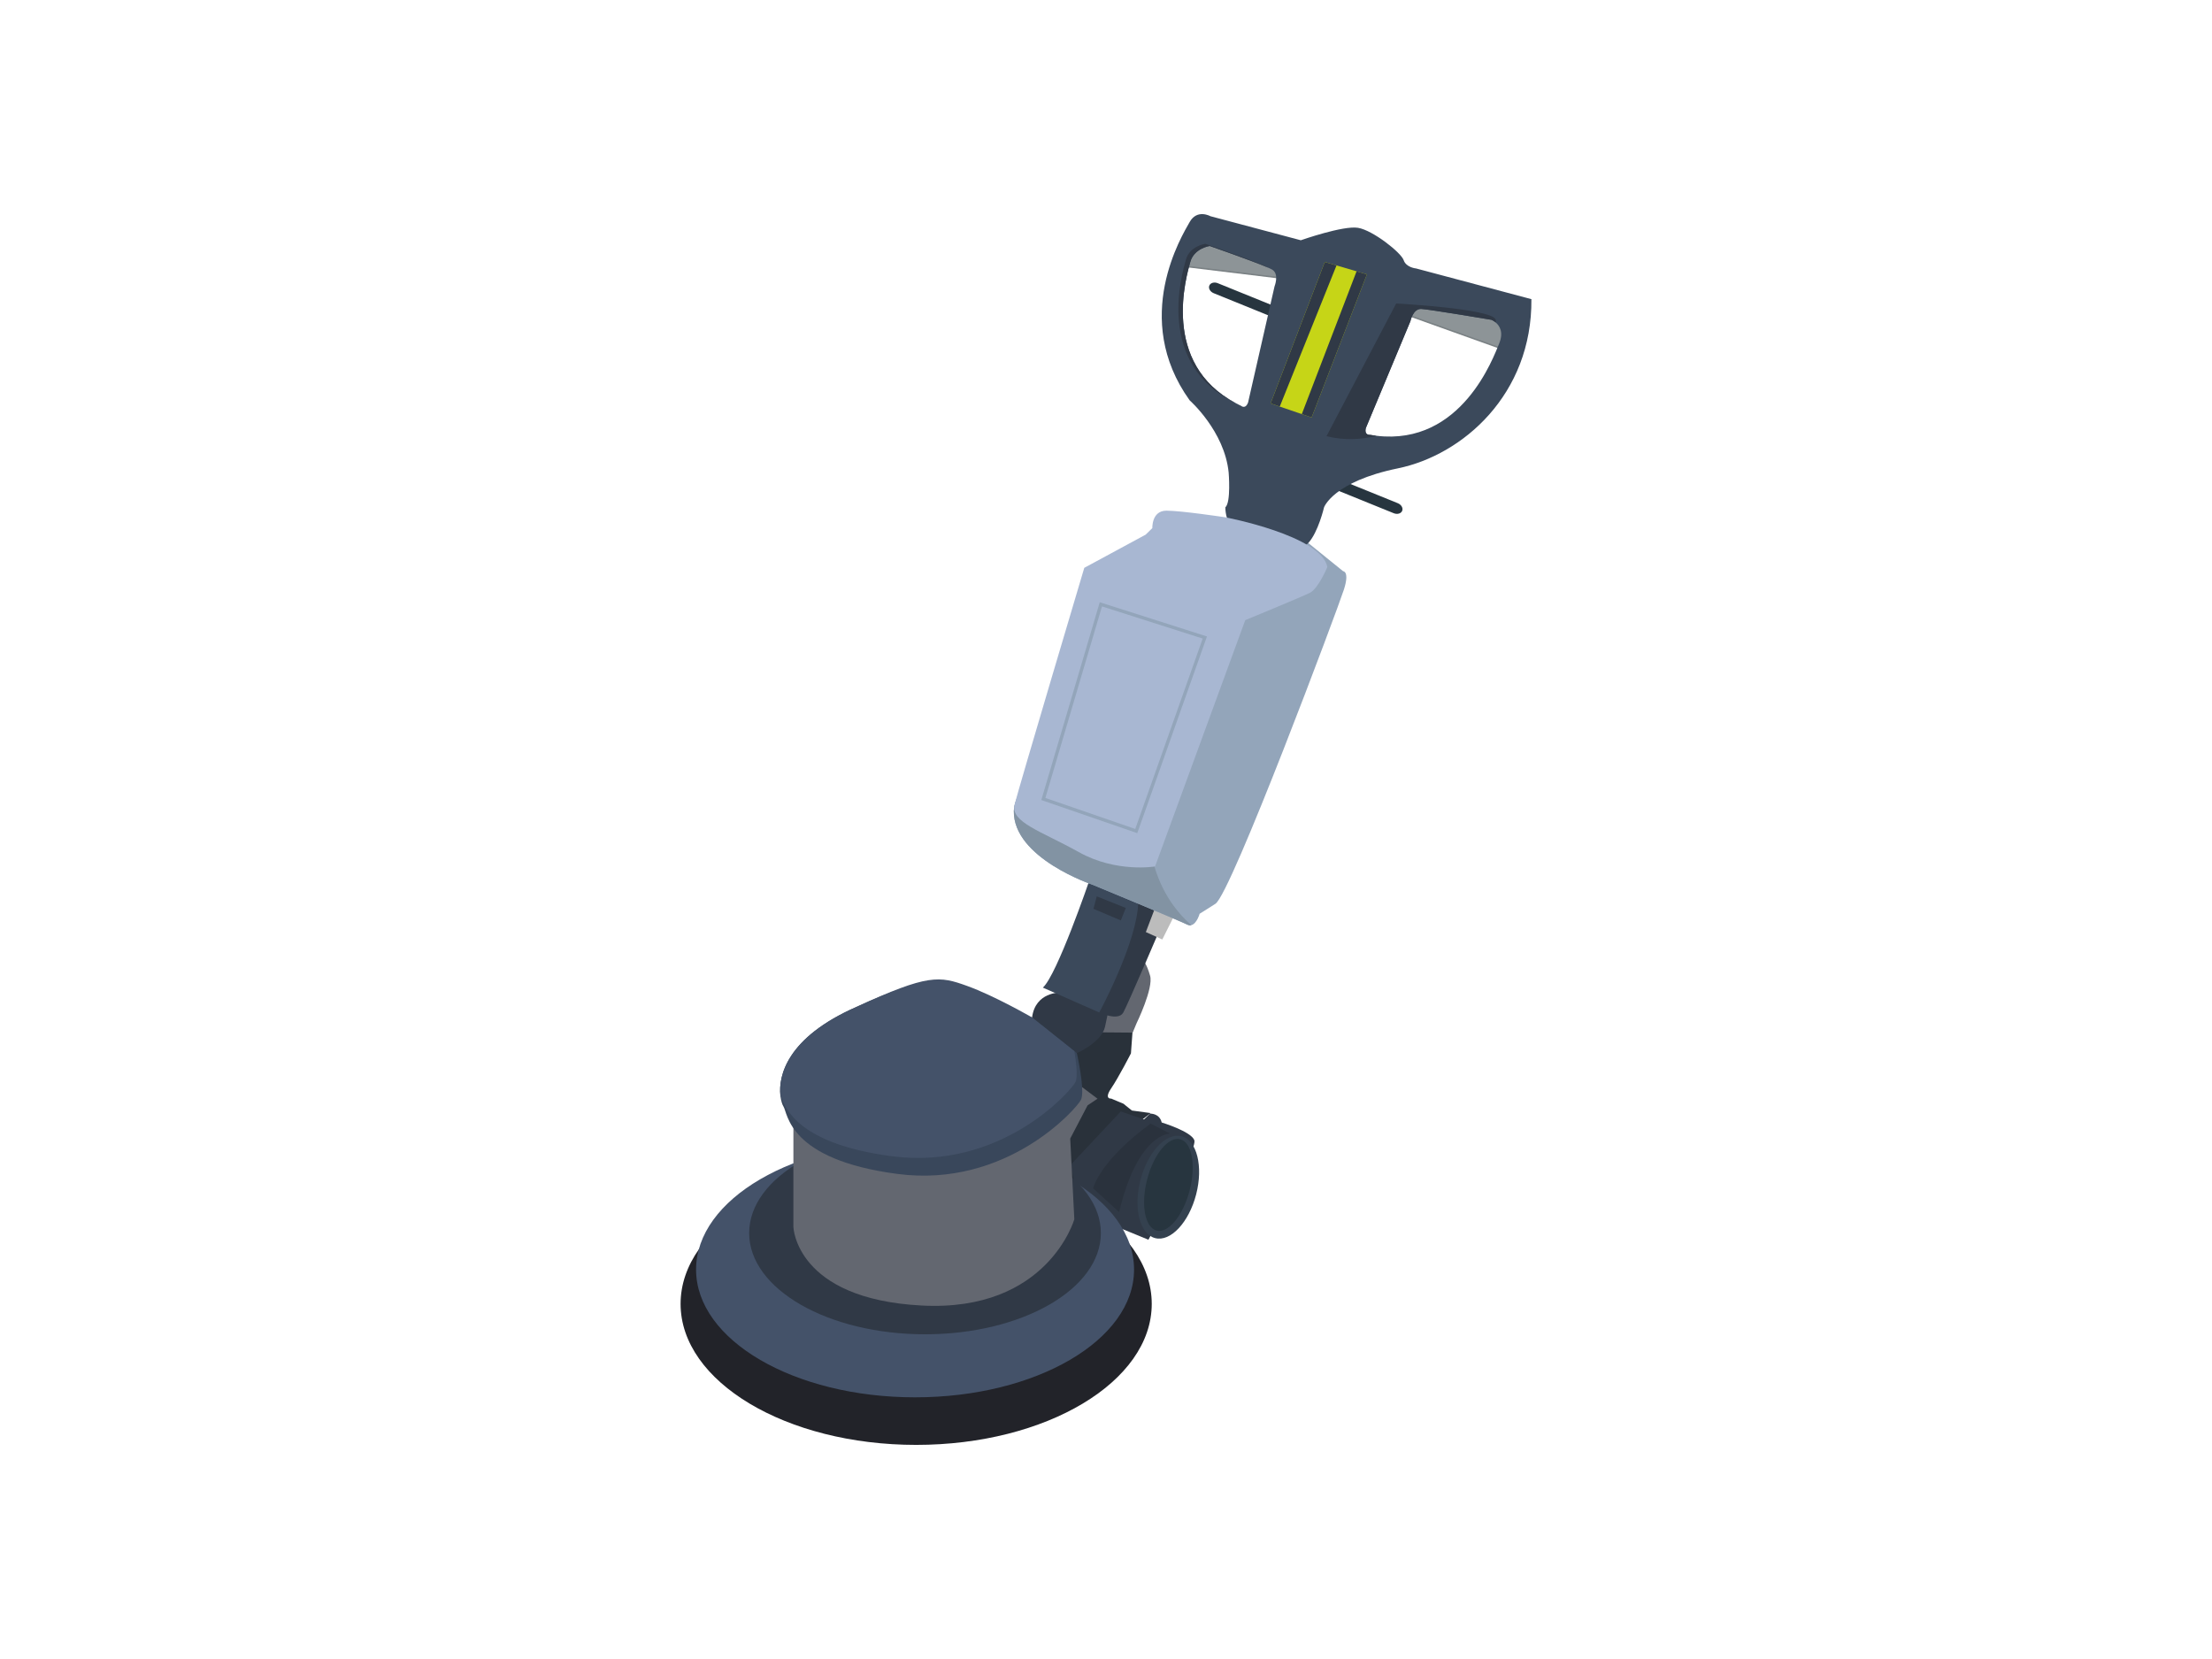 <?xml version="1.0" encoding="utf-8"?>
<!-- Generator: Adobe Illustrator 27.5.0, SVG Export Plug-In . SVG Version: 6.00 Build 0)  -->
<svg version="1.1" xmlns="http://www.w3.org/2000/svg" xmlns:xlink="http://www.w3.org/1999/xlink" x="0px" y="0px"
	 viewBox="0 0 4000 3000" style="enable-background:new 0 0 4000 3000;" xml:space="preserve">
<g id="Layer_1">
</g>
<g id="Layer_2">
	<rect style="fill:none;" width="4000" height="3000"/>
	<g>
		<path style="fill:#29313A;" d="M1944.729,1975.796c0,0-17.009-83.291,6.805-112.598c23.813-29.307,42.523-29.307,42.523-29.307
			l56.131,1.543l-5.103,69.408c0,0-22.113,43.188-35.72,63.24c-13.607,20.052,0,18.51,0,18.51l22.111,9.255l15.31,12.338
			l34.019,4.627c0,0-103.759,78.665-113.964,103.344s-32.317,92.546-32.317,92.546l-15.309,6.17l-3.402-160.413
			c0,0,23.813-30.849,34.02-50.9C1960.037,1983.507,1944.729,1975.796,1944.729,1975.796z"/>
		<path style="fill:#27353F;" d="M2527.709,909.968c6.385,2.59,9.919,8.743,7.892,13.742l0,0c-2.026,4.998-8.849,6.951-15.235,4.36
			l-115.637-46.905c-6.385-2.591-9.919-8.743-7.892-13.742l0,0c2.027-4.999,8.849-6.95,15.234-4.36L2527.709,909.968z"/>
		<path style="fill:#27353F;" d="M2317.72,558.986c6.385,2.59,9.919,8.743,7.892,13.742l0,0c-2.026,4.999-8.849,6.951-15.235,4.36
			l-115.637-46.905c-6.385-2.591-9.919-8.743-7.892-13.742l0,0c2.027-4.999,8.849-6.95,15.234-4.36L2317.72,558.986z"/>
		<polygon style="fill:#303946;" points="1994.719,2198.817 2022.719,2207.817 2075.719,2026.817 2026.719,2009.817 
			1935.719,2106.817 1955.719,2194.817 		"/>
		<path style="fill:#303946;" d="M2076.719,2241.817l-61-25c0,0-25-47-14-95s78-108,78-108s17-1,21,16c0,0,53,16,59,32
			S2076.719,2241.817,2076.719,2241.817z"/>
		<ellipse style="fill:#222329;" cx="1656.719" cy="2357.817" rx="426" ry="255"/>
		<ellipse style="fill:#445269;" cx="1654.719" cy="2295.817" rx="396" ry="231"/>
		<ellipse style="fill:#303946;" cx="1672.719" cy="2229.817" rx="318" ry="183"/>
		<path style="fill:#636770;" d="M1434.719,2024.817v194c0,0,4,130,232,142s276-156,276-156l-7.407-145.938l31.407-60.063l18-12
			l-40-30L1434.719,2024.817z"/>
		<path style="fill:#636770;" d="M2055.386,1850.151c0,0,30.833-63.334,24.333-85.834s-12.5-27.5-12.5-27.5l-73,98.5l-6,31.5l60,0.5
			L2055.386,1850.151z"/>
		<path style="fill:#303946;" d="M1917.313,1794.895c0,0-44.998-1.501-50.997,44.997l1.5,15l79.496,49.497
			c0,0,44.997-19.5,50.997-47.998s6-28.498,6-28.498L1917.313,1794.895z"/>
		<path style="fill:#3B495B;" d="M1969.811,1592.404c0,0-58.498,170.991-83.996,193.49l101.995,44.998
			c0,0,62.996-79.497,68.996-107.995s19.499-91.495,19.499-91.495L1969.811,1592.404z"/>
		<path style="fill:#303946;" d="M2097.304,1680.899c0,0-56.996,133.494-65.996,149.993s-43.498,0-43.498,0
			s68.996-127.494,70.496-199.49l52.497,23.999L2097.304,1680.899z"/>
		<polygon style="fill:#BCBCBC;" points="2089.805,1638.901 2072.052,1685.484 2101.804,1698.898 2124.303,1653.901 		"/>
		<path style="fill:#93A5BA;" d="M2430.289,1065.927c-10.5,33-203.99,550.471-232.49,568.471s-28.5,18-28.5,18
			s-4.99,17.979-14.98,20.52c-2.25,0.57-4.76,0.36-7.52-1.02c-15-7.5-170.99-71.99-170.99-71.99s-143.99-48-142.49-133.5
			c0.21-11.62,7.15-29.42,18.99-51.51c75.25-140.4,348.49-453.96,348.49-453.96l164.99,21l63,50.99
			C2428.789,1032.927,2440.789,1032.937,2430.289,1065.927z"/>
		<g>
			<polygon style="fill:#7A8184;" points="2133.719,481.817 2314.719,503.817 2324.719,483.817 2205.719,420.817 2133.719,448.817 
							"/>
			<polygon style="fill:#8D9497;" points="2134.052,479.15 2315.052,501.15 2325.052,481.15 2206.052,418.15 2134.052,446.15 			"/>
		</g>
		<g>
			<polygon style="fill:#7A8184;" points="2710.574,630.143 2538.903,568.706 2538.926,546.345 2673.54,543.347 2725.36,600.64 			
				"/>
			<polygon style="fill:#8D9497;" points="2711.471,627.609 2539.801,566.173 2539.823,543.813 2674.438,540.813 2726.258,598.107 
							"/>
		</g>
		<path style="fill:#3B495B;" d="M2560.778,485.457c0,0-18-1.5-22.5-15s-55.489-53.99-82.489-58.49s-103.5,22.5-103.5,22.5
			l-163.49-43.5c0,0-24-13.5-37.5,10.5s-106.49,173.99,0,322.48c0,0,63,55.5,70.5,130.49c0,0,4.5,54-6,63c0,0,0,28.5,13.5,31.5
			s89.99,27,89.99,27s28.5,25.5,46.5,6s28.5-64.5,28.5-64.5s16.5-46.5,133.489-70.5c117-23.99,242.99-133.49,241.49-305.98
			L2560.778,485.457z M2244.219,733.817c-1.63-0.77-3.24-1.55-4.82-2.34c-1.029-0.51-2.04-1.03-3.05-1.56
			c-0.09-0.06-0.13-0.1-0.13-0.1c-0.27-0.13-0.53-0.25-0.8-0.38c-137.67-72.26-89.72-231.13-83.021-255.62
			c6.84-25,35.17-29,35.17-29s78.67,27.37,105.66,39.23c3.53,1.56,6.181,2.84,7.65,3.77c12.7,8,3.91,30,3.91,30l-47.87,210
			C2252.039,740.817,2244.219,733.817,2244.219,733.817z M2489.129,788.047c-3.91-0.46-7.88-1.03-11.91-1.73
			c0,0-10.42,1.19-7.43-12.1l80.71-193.5c0,0,4.62-22.79,19.7-22.01c15.09,0.79,126.729,19.6,126.729,19.6s3.73,1.41,7.771,4.83
			c6.989,5.9,14.89,17.78,6.02,38.68C2701.049,644.587,2643.659,806.277,2489.129,788.047z"/>
		<path style="fill:#303946;" d="M2236.349,729.917c1.01,0.53,2.021,1.05,3.05,1.56
			C2237.869,731.077,2236.719,730.227,2236.349,729.917z"/>
		<path style="fill:#303946;" d="M2235.419,729.437c-147.5-70.21-97.851-234.67-91.021-259.62c6.84-25,35.17-29,35.17-29
			s100.61,35,113.311,43c0.12,0.08,0.24,0.15,0.35,0.23c-26.99-11.86-105.66-39.23-105.66-39.23s-28.33,4-35.17,29
			C2145.699,498.307,2097.749,657.177,2235.419,729.437z"/>
		<path style="fill:#8293A3;" d="M2154.318,1672.917c-2.25,0.57-4.76,0.36-7.52-1.02c-15-7.5-170.99-71.99-170.99-71.99
			s-143.99-48-142.49-133.5c0.21-11.62,7.15-29.42,18.99-51.51l230,128.01c0,0,0.37,3.28,1.55,8.98
			C2088.309,1573.388,2104.188,1629.277,2154.318,1672.917z"/>
		<path style="fill:#EEEEEE;" d="M2236.219,729.817c0,0,0.04,0.04,0.13,0.1c-0.31-0.15-0.62-0.31-0.93-0.48
			C2235.688,729.567,2235.949,729.687,2236.219,729.817z"/>
		<path style="fill:#303946;" d="M2704.699,583.137c-4.04-3.42-7.771-4.83-7.771-4.83s-111.64-18.81-126.729-19.6
			c-15.08-0.78-19.7,22.01-19.7,22.01l-80.71,193.5c-2.99,13.29,7.43,12.1,7.43,12.1c4.03,0.7,8,1.27,11.91,1.73
			c-28.5,7.28-58.84,8.48-90.41,0.77l126-240c0,0,172,9,180,29C2705.169,578.947,2705.159,580.747,2704.699,583.137z"/>
		<g>
			<polygon style="fill:#C6D517;" points="2471.799,496.127 2371.818,754.927 2354.068,748.847 2314.229,735.197 2297.619,729.507 
				2395.619,473.727 2416.839,479.967 2453.108,490.627 			"/>
			<polygon style="fill:#303946;" points="2416.839,479.967 2314.229,735.197 2297.619,729.507 2395.619,473.727 			"/>
			<polygon style="fill:#303946;" points="2471.799,496.127 2371.818,754.927 2354.068,748.847 2453.108,490.627 			"/>
		</g>
		<path style="fill:#D2DAEA;" d="M2314.425,1007.734c-1.09,3.13-3.976,4.969-6.446,4.11l-139.794-48.652
			c-2.471-0.86-3.591-4.094-2.502-7.224l0.986-2.833c1.089-3.129,3.975-4.969,6.446-4.109l139.794,48.652
			c2.471,0.86,3.591,4.094,2.502,7.224L2314.425,1007.734z"/>
		<path style="fill:#A8B7D2;" d="M2083.805,954.935c0,0-1.499-31.498,25.499-31.498s106.494,12,106.494,12
			s173.992,32.999,184.491,89.996c0,0-16.5,38.998-31.499,46.498s-116.994,49.498-116.994,49.498l-163.077,445.39c0,0-70,12-138-26
			s-124-54-116-86s126-428,126-428l111-60L2083.805,954.935z"/>
		<g>
			<path style="fill:#93A5BA;" d="M2056.553,1506.624l-173.523-59.907l105.681-357.69l193.87,61.874l-1.033,2.918L2056.553,1506.624
				z M1890.408,1442.917l162.477,56.093l121.973-344.276l-182.13-58.126L1890.408,1442.917z"/>
		</g>
		<polygon style="fill:#303946;" points="1983.31,1620.903 2035.807,1641.901 2026.808,1664.4 1977.31,1643.401 		"/>
		<path style="fill:#39475B;" d="M1954.719,1988.817c-8,16-134,160-332,134s-198-110-206-122c-1.83-2.75-4.5-9.89-5.55-20.13
			c-3.591-34.54,11.069-104.34,137.55-159.87c130-60,142-42,192-24s125.6,43.07,125.6,43.07l76.45,60.88c0,0,0.01,0,0,0.01
			l4.54,3.61c0,0,0.51,2.25,1.29,6.04C1952.129,1927.487,1961.269,1975.718,1954.719,1988.817z"/>
		<path style="fill:#445269;" d="M1944.719,1956.817c-8,16-134,160-332,134c-164.05-21.54-192.181-82.9-201.55-110.13
			c-3.591-34.54,11.069-104.34,137.55-159.87c130-60,150-56,200-38s117.6,57.07,117.6,57.07l76.45,60.88c0,0,0.01,0,0,0.01
			C1946.238,1921.567,1949.278,1947.697,1944.719,1956.817z"/>
		<path style="fill:#34414F;" d="M2163.027,2159.834c-13.158,50.86-46.364,86.26-74.168,79.066
			c-27.803-7.194-39.676-54.256-26.517-105.117c13.159-50.859,46.366-86.259,74.169-79.064
			C2164.315,2061.912,2176.187,2108.974,2163.027,2159.834z"/>
		<path style="fill:#27353F;" d="M2151.252,2152.62c-11.796,45.593-38.556,78.104-59.772,72.613
			c-21.215-5.489-28.853-46.898-17.056-92.491c11.796-45.592,38.558-78.103,59.772-72.613
			C2155.413,2065.619,2163.049,2107.028,2151.252,2152.62z"/>
		<path style="fill:#2A323D;" d="M2023.719,2191.817l-47-43c0,0,11-49,104-117l35,18
			C2115.719,2049.817,2057.719,2048.817,2023.719,2191.817z"/>
	</g>
</g>
</svg>
